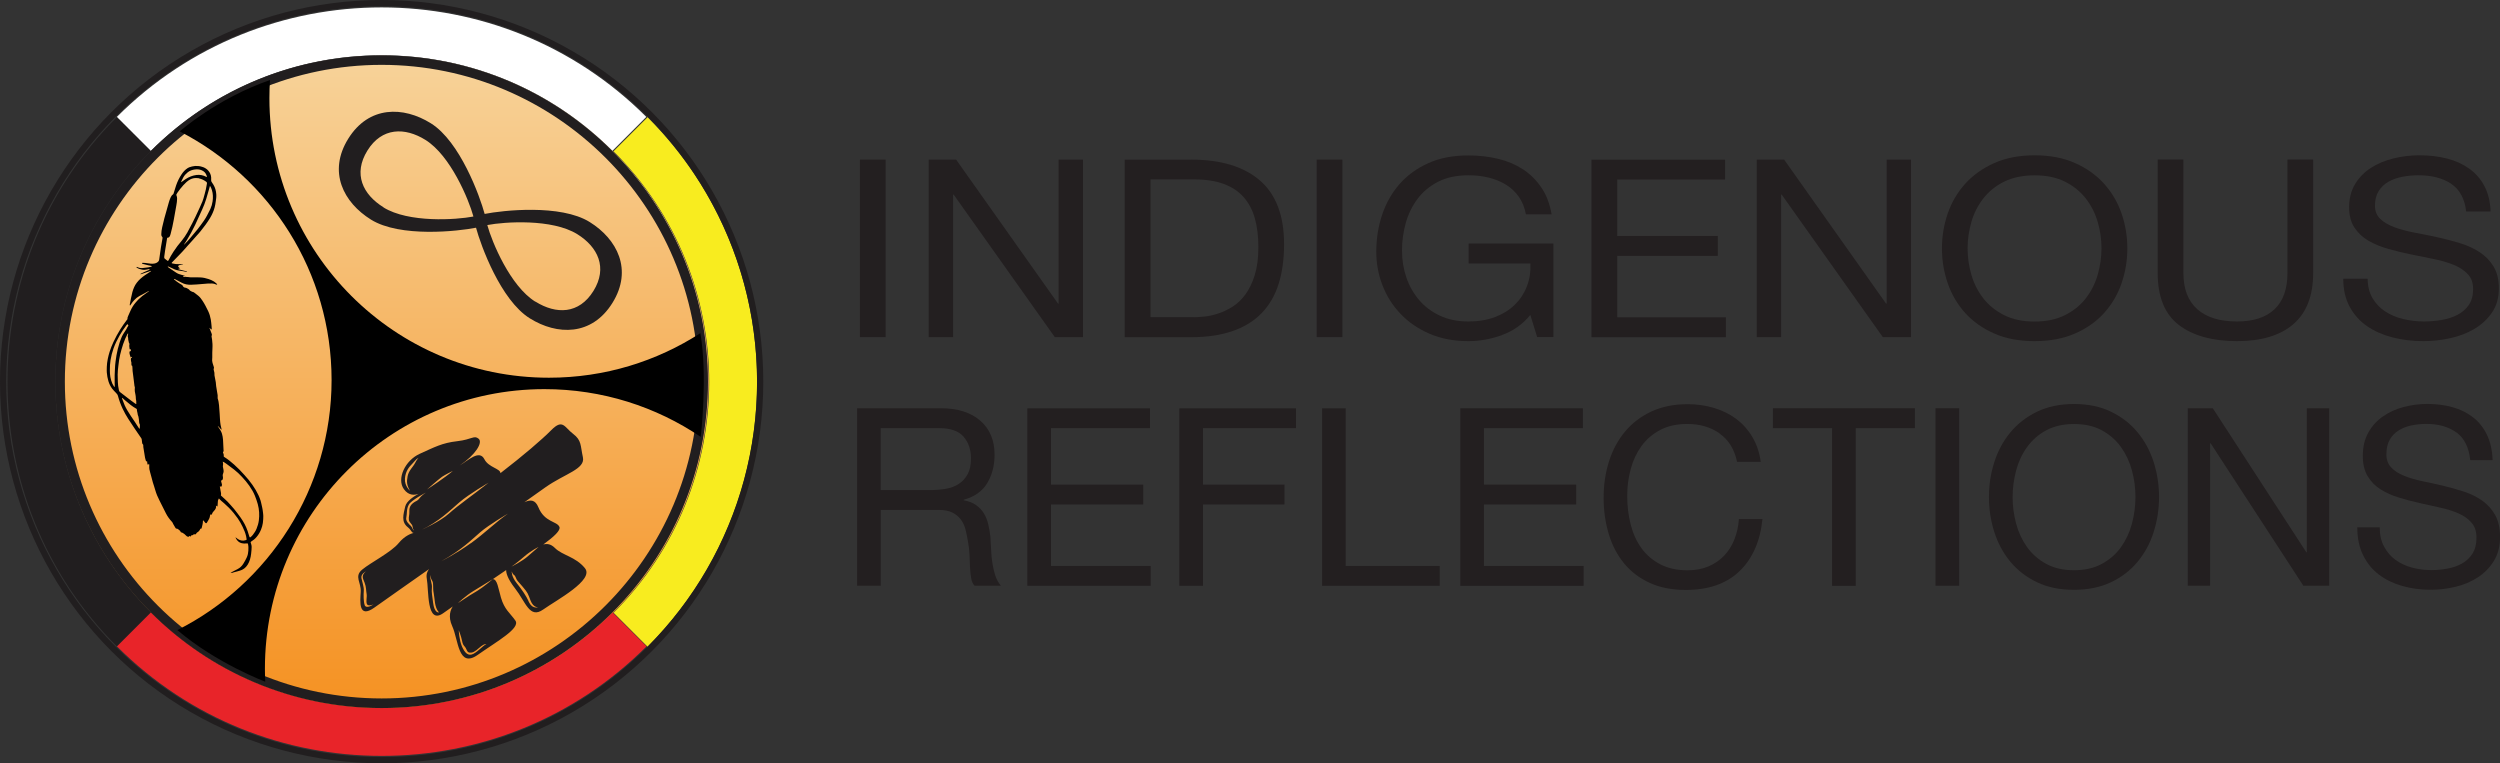<svg viewBox="0 0 400.5 122.28" xmlns:xlink="http://www.w3.org/1999/xlink" xmlns="http://www.w3.org/2000/svg" id="Layer_2"><rect x="0" y="0" width="400.5" height="122.28" fill="#333333" stroke="none"/><defs><style>.cls-1{fill:#231f20;}.cls-2{fill:none;stroke:#211e1f;stroke-miterlimit:10;}.cls-3{fill:url(#linear-gradient);}.cls-4{fill:#e82429;}.cls-5{fill:#f8ec1f;}.cls-6{fill:#211e1f;}.cls-7{fill:#fff;}</style><linearGradient gradientUnits="userSpaceOnUse" gradientTransform="translate(0 961.94) scale(1 -1)" y2="846.44" x2="61.25" y1="955.29" x1="61.25" id="linear-gradient"><stop stop-color="#f7d49c" offset="0"></stop><stop stop-color="#f59121" offset=".99"></stop></linearGradient></defs><g id="Layer_1-2"><path d="M141.88,25.57v28.44h-4.12v-28.44h4.12Z" class="cls-1"></path><path d="M153.17,25.57l16.33,23.07h.09v-23.07h3.91v28.44h-4.52l-16.2-22.83h-.09v22.83h-3.91v-28.44h4.39Z" class="cls-1"></path><path d="M190.82,25.57c4.78,0,8.45,1.12,11.03,3.35,2.57,2.23,3.86,5.63,3.86,10.2,0,2.39-.29,4.51-.87,6.35s-1.48,3.4-2.69,4.66c-1.21,1.26-2.76,2.23-4.64,2.89-1.88.66-4.11,1-6.69,1h-10.64v-28.44h10.64ZM191.16,50.82c.46,0,1.04-.03,1.74-.1.69-.07,1.43-.22,2.21-.48.78-.25,1.56-.62,2.33-1.1.77-.48,1.45-1.13,2.06-1.95.61-.82,1.11-1.86,1.5-3.09.39-1.24.59-2.73.59-4.48s-.18-3.22-.54-4.56c-.36-1.34-.96-2.48-1.78-3.43s-1.89-1.66-3.19-2.15c-1.3-.49-2.91-.74-4.82-.74h-6.95v22.07h6.86Z" class="cls-1"></path><path d="M215.05,25.57v28.44h-4.12v-28.44h4.12Z" class="cls-1"></path><path d="M240.67,53.67c-1.8.65-3.6.98-5.43.98-2.32,0-4.39-.39-6.21-1.18-1.82-.78-3.37-1.84-4.64-3.17-1.28-1.33-2.24-2.85-2.91-4.58-.67-1.72-1-3.52-1-5.38,0-2.07.31-4.04.93-5.91.62-1.87,1.55-3.51,2.78-4.92,1.23-1.41,2.76-2.53,4.6-3.36,1.84-.84,3.99-1.25,6.45-1.25,1.68,0,3.26.18,4.75.54,1.49.36,2.82.92,4,1.69,1.17.77,2.15,1.75,2.95,2.93.8,1.18,1.34,2.61,1.63,4.28h-4.12c-.2-1.09-.58-2.03-1.13-2.81-.55-.78-1.23-1.43-2.04-1.93-.81-.5-1.73-.88-2.76-1.14s-2.12-.38-3.28-.38c-1.88,0-3.5.35-4.84,1.03-1.35.69-2.45,1.6-3.3,2.73-.85,1.13-1.48,2.42-1.89,3.86-.41,1.45-.61,2.93-.61,4.44s.23,2.92.69,4.28c.46,1.37,1.15,2.58,2.04,3.63s2,1.89,3.32,2.51c1.32.63,2.85.94,4.58.94,1.62,0,3.05-.24,4.3-.72,1.25-.48,2.29-1.13,3.15-1.97s1.5-1.82,1.93-2.95c.44-1.13.62-2.34.56-3.65h-9.9v-3.19h13.59v14.98h-2.61l-1.09-3.55c-1.21,1.49-2.72,2.56-4.51,3.21Z" class="cls-1"></path><path d="M276.36,25.57v3.19h-17.28v9.04h16.11v3.19h-16.11v9.84h17.41v3.19h-21.54v-28.44h21.41Z" class="cls-1"></path><path d="M285.82,25.57l16.33,23.07h.09v-23.07h3.91v28.44h-4.52l-16.2-22.83h-.09v22.83h-3.91v-28.44h4.39Z" class="cls-1"></path><path d="M312.03,34.19c.62-1.79,1.56-3.38,2.8-4.76,1.25-1.38,2.8-2.48,4.65-3.31,1.85-.82,4.01-1.24,6.47-1.24s4.62.41,6.47,1.24c1.85.82,3.4,1.92,4.65,3.31,1.24,1.38,2.18,2.97,2.8,4.76s.93,3.66.93,5.6-.31,3.8-.93,5.6-1.56,3.38-2.8,4.76c-1.25,1.38-2.8,2.47-4.65,3.28-1.85.81-4.01,1.22-6.47,1.22s-4.62-.4-6.47-1.22c-1.85-.81-3.4-1.91-4.65-3.28-1.24-1.38-2.18-2.97-2.8-4.76s-.93-3.66-.93-5.6.31-3.8.93-5.6ZM315.82,44.03c.4,1.39,1.04,2.65,1.91,3.77.87,1.11,1.98,2.01,3.34,2.69,1.36.68,2.98,1.02,4.87,1.02s3.5-.34,4.86-1.02c1.36-.68,2.47-1.57,3.34-2.69.87-1.12,1.5-2.37,1.91-3.77.4-1.39.61-2.81.61-4.24s-.2-2.85-.61-4.24c-.41-1.39-1.04-2.65-1.91-3.76s-1.98-2.01-3.34-2.69-2.98-1.01-4.86-1.01-3.5.34-4.87,1.01-2.47,1.58-3.34,2.69-1.51,2.37-1.91,3.76-.61,2.81-.61,4.24.2,2.85.61,4.24Z" class="cls-1"></path><path d="M367.41,51.92c-2.11,1.82-5.12,2.73-9.03,2.73s-7.11-.87-9.36-2.61c-2.24-1.74-3.36-4.51-3.36-8.31v-18.17h4.12v18.17c0,2.55.74,4.48,2.22,5.8,1.48,1.32,3.6,1.97,6.38,1.97,2.63,0,4.64-.66,6.01-1.97,1.38-1.31,2.06-3.25,2.06-5.8v-18.17h4.12v18.17c0,3.64-1.06,6.37-3.17,8.19Z" class="cls-1"></path><path d="M392.7,29.45c-1.38-.92-3.13-1.37-5.28-1.37-.87,0-1.72.08-2.56.24-.84.16-1.58.43-2.24.8-.65.37-1.17.87-1.56,1.49-.39.63-.59,1.4-.59,2.33,0,.88.28,1.59.85,2.13s1.32.99,2.26,1.33c.94.35,2,.63,3.19.86,1.19.22,2.39.47,3.62.73,1.23.27,2.44.58,3.63.94s2.25.84,3.19,1.45c.94.61,1.69,1.38,2.26,2.31.56.93.85,2.1.85,3.51,0,1.51-.37,2.81-1.11,3.88-.74,1.08-1.69,1.95-2.84,2.63-1.16.68-2.46,1.17-3.89,1.48s-2.86.46-4.28.46c-1.74,0-3.38-.2-4.93-.6-1.55-.4-2.91-1-4.08-1.81-1.17-.81-2.1-1.85-2.78-3.11-.68-1.26-1.02-2.75-1.02-4.48h3.91c0,1.19.26,2.22.76,3.08.51.87,1.17,1.58,2,2.13s1.79.97,2.89,1.24c1.1.26,2.23.4,3.39.4.92,0,1.86-.08,2.8-.24.94-.16,1.79-.43,2.54-.82.75-.39,1.36-.91,1.82-1.58.46-.66.69-1.51.69-2.55s-.28-1.78-.85-2.39c-.57-.61-1.32-1.11-2.26-1.49-.94-.38-2-.7-3.19-.93-1.19-.24-2.4-.49-3.63-.74s-2.44-.54-3.63-.88c-1.19-.33-2.25-.77-3.19-1.31s-1.69-1.25-2.26-2.11c-.57-.87-.85-1.95-.85-3.25,0-1.43.32-2.68.96-3.73.64-1.05,1.48-1.91,2.54-2.59,1.06-.68,2.26-1.18,3.6-1.51,1.34-.33,2.73-.5,4.15-.5,1.59,0,3.07.17,4.43.52,1.36.35,2.55.89,3.58,1.63s1.84,1.68,2.43,2.81c.59,1.13.92,2.48.97,4.04h-3.91c-.23-2.05-1.04-3.52-2.41-4.44Z" class="cls-1"></path><path d="M150.69,65.4c2.71,0,4.83.67,6.35,1.99,1.53,1.33,2.29,3.15,2.29,5.46,0,1.72-.39,3.24-1.17,4.54-.78,1.3-2.04,2.19-3.77,2.67v.08c.82.16,1.49.42,2.01.8.52.37.93.82,1.24,1.33.31.52.53,1.1.68,1.73s.26,1.3.34,1.99c.05.69.09,1.39.12,2.11.02.72.09,1.42.2,2.11.11.69.26,1.35.46,1.97s.5,1.17.9,1.65h-4.22c-.27-.29-.45-.69-.54-1.2s-.15-1.07-.18-1.69c-.02-.62-.05-1.29-.08-2.01-.03-.72-.11-1.42-.24-2.11-.11-.69-.24-1.35-.4-1.97-.16-.62-.41-1.17-.76-1.63-.35-.46-.8-.83-1.35-1.11-.56-.28-1.3-.42-2.23-.42h-9.24v12.15h-3.79v-28.44h13.38ZM151.49,78.31c.8-.13,1.49-.39,2.09-.78.6-.38,1.07-.9,1.43-1.55.36-.65.54-1.49.54-2.53,0-1.43-.4-2.6-1.2-3.51-.8-.9-2.08-1.35-3.86-1.35h-9.4v9.92h7.89c.87,0,1.71-.07,2.51-.2Z" class="cls-1"></path><path d="M184.23,65.4v3.19h-15.86v9.04h14.78v3.19h-14.78v9.84h15.97v3.19h-19.76v-28.44h19.64Z" class="cls-1"></path><path d="M207.62,65.4v3.19h-14.9v9.04h13.06v3.19h-13.06v13.03h-3.79v-28.44h18.68Z" class="cls-1"></path><path d="M215.58,65.4v25.26h15.06v3.19h-18.84v-28.44h3.79Z" class="cls-1"></path><path d="M253.58,65.4v3.19h-15.85v9.04h14.78v3.19h-14.78v9.84h15.97v3.19h-19.76v-28.44h19.64Z" class="cls-1"></path><path d="M275.48,69.43c-1.45-1.01-3.17-1.51-5.16-1.51-1.7,0-3.15.32-4.36.96s-2.2,1.49-2.99,2.57c-.78,1.08-1.36,2.31-1.73,3.69-.37,1.38-.56,2.82-.56,4.3,0,1.62.19,3.15.56,4.6.37,1.45.95,2.71,1.73,3.79.78,1.08,1.79,1.93,3.01,2.57,1.22.64,2.68.96,4.38.96,1.25,0,2.36-.21,3.33-.62.97-.41,1.81-.98,2.51-1.71.7-.73,1.25-1.6,1.65-2.61s.64-2.1.72-3.27h3.78c-.37,3.59-1.61,6.37-3.7,8.37s-4.96,2.99-8.6,2.99c-2.2,0-4.13-.38-5.78-1.14s-3.01-1.8-4.1-3.13c-1.09-1.33-1.91-2.89-2.45-4.7-.54-1.81-.82-3.74-.82-5.81s.29-4.02.87-5.84,1.44-3.41,2.57-4.76c1.13-1.36,2.53-2.42,4.22-3.21,1.69-.78,3.62-1.17,5.8-1.17,1.49,0,2.89.2,4.22.6,1.33.4,2.51.98,3.55,1.75,1.03.77,1.9,1.73,2.59,2.89.69,1.15,1.14,2.49,1.35,4h-3.79c-.43-2.02-1.36-3.53-2.81-4.54Z" class="cls-1"></path><path d="M284.02,68.59v-3.19h22.75v3.19h-9.48v25.26h-3.79v-25.26h-9.48Z" class="cls-1"></path><path d="M313.86,65.4v28.44h-3.79v-28.44h3.79Z" class="cls-1"></path><path d="M319.49,74.03c.57-1.79,1.43-3.38,2.57-4.76s2.56-2.48,4.26-3.31c1.7-.82,3.68-1.24,5.93-1.24s4.24.41,5.94,1.24c1.7.82,3.12,1.92,4.26,3.31,1.14,1.38,2,2.97,2.57,4.76s.86,3.66.86,5.6-.29,3.8-.86,5.6-1.43,3.38-2.57,4.76c-1.14,1.38-2.56,2.47-4.26,3.28-1.7.81-3.68,1.22-5.94,1.22s-4.24-.4-5.93-1.22c-1.7-.81-3.12-1.91-4.26-3.28-1.14-1.38-2-2.97-2.57-4.76-.57-1.79-.86-3.66-.86-5.6s.28-3.8.86-5.6ZM322.98,83.87c.37,1.39.96,2.65,1.75,3.77.8,1.11,1.82,2.01,3.07,2.69,1.25.68,2.74,1.02,4.46,1.02s3.22-.34,4.46-1.02c1.25-.68,2.27-1.57,3.07-2.69.8-1.12,1.38-2.37,1.75-3.77.37-1.39.56-2.81.56-4.24s-.18-2.85-.56-4.24c-.37-1.39-.96-2.65-1.75-3.76s-1.82-2.01-3.07-2.69-2.74-1.01-4.46-1.01-3.21.34-4.46,1.01-2.27,1.58-3.07,2.69-1.38,2.37-1.75,3.76c-.37,1.39-.56,2.81-.56,4.24s.19,2.85.56,4.24Z" class="cls-1"></path><path d="M354.49,65.4l14.98,23.07h.08v-23.07h3.59v28.44h-4.14l-14.86-22.83h-.08v22.83h-3.58v-28.44h4.02Z" class="cls-1"></path><path d="M393.51,69.28c-1.26-.92-2.88-1.37-4.84-1.37-.8,0-1.58.08-2.35.24-.77.16-1.45.43-2.05.8-.6.37-1.08.87-1.43,1.49-.36.63-.54,1.4-.54,2.33,0,.88.26,1.59.78,2.13.52.54,1.21.99,2.07,1.33.86.35,1.84.63,2.93.86,1.09.22,2.2.47,3.32.73,1.13.27,2.24.58,3.33.94s2.06.84,2.93,1.45c.86.61,1.55,1.38,2.07,2.31.52.93.78,2.1.78,3.51,0,1.51-.34,2.81-1.02,3.88-.68,1.08-1.55,1.95-2.61,2.63-1.06.68-2.25,1.17-3.56,1.48-1.32.31-2.62.46-3.93.46-1.59,0-3.1-.2-4.52-.6-1.42-.4-2.67-1-3.74-1.81-1.08-.81-1.93-1.85-2.55-3.11-.63-1.26-.94-2.75-.94-4.48h3.59c0,1.19.23,2.22.7,3.08.46.87,1.07,1.58,1.83,2.13s1.64.97,2.65,1.24,2.05.4,3.11.4c.85,0,1.71-.08,2.57-.24s1.64-.43,2.33-.82c.69-.39,1.25-.91,1.67-1.58s.64-1.51.64-2.55-.26-1.78-.78-2.39c-.52-.61-1.21-1.11-2.07-1.49-.87-.38-1.84-.7-2.93-.93-1.09-.24-2.2-.49-3.32-.74-1.13-.25-2.24-.54-3.33-.88-1.09-.33-2.06-.77-2.93-1.31-.86-.54-1.55-1.25-2.07-2.11-.52-.87-.78-1.95-.78-3.25,0-1.43.29-2.68.88-3.73.58-1.05,1.36-1.91,2.33-2.59.97-.68,2.07-1.18,3.31-1.51,1.23-.33,2.5-.5,3.8-.5,1.46,0,2.81.17,4.06.52s2.34.89,3.29,1.63,1.69,1.68,2.23,2.81c.54,1.13.84,2.48.9,4.04h-3.59c-.21-2.05-.95-3.52-2.21-4.44Z" class="cls-1"></path><circle r="52.28" cy="61.21" cx="61.25" class="cls-3"></circle><path d="M24.18,24.18l-5.44-5.44c-23.39,23.39-23.39,61.44,0,84.83l5.44-5.44C3.76,77.7,3.76,44.6,24.18,24.18h0Z" class="cls-6"></path><path d="M18.73,18.73l5.44,5.44c20.42-20.42,53.52-20.42,73.93,0l5.44-5.44c-23.39-23.39-61.43-23.39-84.82,0Z" class="cls-7"></path><path d="M24.18,98.11l-5.44,5.44c23.39,23.39,61.44,23.39,84.83,0l-5.44-5.44c-20.42,20.42-53.52,20.42-73.93,0h0Z" class="cls-4"></path><path d="M98.3,24.24c20.42,20.42,20.42,53.52,0,73.93l5.44,5.44c23.39-23.39,23.39-61.44,0-84.83l-5.44,5.44h0Z" class="cls-5"></path><circle r="60.64" cy="61.14" cx="61.14" class="cls-2"></circle><path d="M61.14,10.39c27.98,0,50.75,22.77,50.75,50.75s-22.77,50.75-50.75,50.75S10.39,89.13,10.39,61.14,33.16,10.39,61.14,10.39M61.14,8.87c-28.87,0-52.28,23.4-52.28,52.28s23.41,52.28,52.28,52.28,52.28-23.41,52.28-52.28S90.02,8.87,61.14,8.87h0Z" class="cls-6"></path><path d="M94.47,35.57c-4.67-2.91-13.97-1.87-16.83-1.3-.76-2.82-3.94-11.61-8.62-14.52-4.38-2.73-9.92-2.85-13.23,2.47-3.31,5.33-.75,10.23,3.64,12.96,4.67,2.91,13.97,1.87,16.83,1.3.76,2.82,3.94,11.61,8.62,14.52,4.38,2.73,9.92,2.85,13.23-2.47,3.31-5.32.75-10.23-3.64-12.96ZM61.44,33.21c-3.33-2.06-4.9-5.35-2.58-9.09,2.32-3.74,6.01-3.75,9.29-1.71,4.03,2.5,6.95,9.56,7.69,12.26h-.02v.02c-2.75.53-10.36,1.04-14.4-1.47h.02ZM85.76,48.33c-4.03-2.5-6.95-9.56-7.69-12.26h.02v-.02c2.75-.53,10.36-1.04,14.4,1.47,3.28,2.04,4.9,5.35,2.58,9.09-2.32,3.74-5.97,3.78-9.29,1.71h-.02Z" class="cls-6"></path><path d="M93.72,91.04c-1.53-1.89-3.62-2.04-4.84-3.27-.63-.63-1.26-.71-1.85-.54,1.72-1.26,2.82-2.27,2.59-2.82-.4-.94-2.38-.72-3.37-3.14-.49-1.19-1.21-1.29-2.25-.81,1.45-1.02,2.66-1.88,3.4-2.41,3.1-2.18,6.4-2.9,5.98-4.8-.42-1.91-.18-2.69-1.57-3.75-1.39-1.05-1.64-2.47-3.49-.6-1.55,1.56-4.37,3.98-8.15,6.9,0-.74-1.9-.91-2.57-2.23-.81-1.6-2.6.2-3.94.99,2.54-1.72,3.74-3.68,3.01-4.28s-1.03.12-3.43.4c-2.4.27-3.65.96-6,2.02s-3.72,4.01-2.54,5.66c.78,1.1,1.78.96,2.36.75-.69.37-1.93,1.13-2.14,2.02-.29,1.26-.69,2.46.41,3.33.58.46.58.9.94.91-.38.09-1.43.45-2.4,1.63-1.2,1.47-4.52,3.14-5.85,4.25s-.13,2.04-.23,3.59c-.1,1.55-.39,4.32,2.18,2.5,2.2-1.55,5.82-4.12,8.76-6.17-.3.39-.48.88-.36,1.53.35,1.84-.09,7.51,2.68,5.5.44-.32.94-.67,1.49-1.05-.32.46-.83,1.57-.09,3.17,1,2.16.92,6.81,4.08,4.59,3.16-2.22,6.89-4.28,6.03-5.5-.86-1.23-1.74-1.73-2.31-3.68-.44-1.51-.57-2.91-1.29-2.96,0,0-1.61,1.35-2.46,1.86-.85.51-1.48.87-3.14,1.99,0,0,1.21-1.17,2.51-1.96s3.09-1.89,3.09-1.89c.72-.49,1.44-.97,2.13-1.45-.02.34.11,1.26,1.42,2.94,1.71,2.18,2.32,4.93,4.5,3.39,2.18-1.54,8.22-4.74,6.7-6.62h0ZM66.47,74.22c-.3.59-1,1.16-1.17,2.07-.18.92-.13,1.45.38,2.33,0,0-.88-.75-.81-1.93.08-1.19.66-1.88,1.14-2.36s.63-.78,1.03-.98c0,0-.27.28-.57.87h0ZM58.42,96.92c-.19-.53-.19-1.66-.14-2.26s-.25-1.39-.38-2.04.69-1.07.69-1.07c-.75.69-.46,1.09-.18,1.8.28.72.22,1.29.32,1.79.09.49-.14,1.19.05,1.63.19.44,1.07.05,1.07.05-.54.35-1.25.63-1.44.11h0ZM74.03,102.7c.16.82.43.75.65,1.25.22.51.35.66.87.59.53-.08,1.03-.62,1.55-1.03.53-.41.82-.32.82-.32-.57.25-1.14,1.01-2.02,1.52s-1.45-.13-1.9-1.16c-.44-1.03-.51-2.58-.51-2.58,0,0,.38.9.54,1.73ZM70.8,76.39c.51-.35,1.75-.95,1.75-.95-1.2,1.04-4.15,2.98-4.15,2.98,0,0,1.89-1.67,2.39-2.02h0ZM66.66,80.28c-.71.37-1.11.84-1.08,1.57s-.14.9-.08,1.41c.06.51.54.63.6,1.13.06.49.25.59.25.59-.3-.09-.21-.4-.53-.72s-.87-.78-.73-1.36c.14-.59,0-1.36.41-2.07.41-.72,2.72-1.91,2.72-1.91-1.22.82-.87,1.01-1.58,1.38h0ZM67.45,84.93c2.89-1.39,4.57-3.1,6.15-4.46,1.58-1.36,4.67-3.14,4.67-3.14-2.43,1.93-4.87,3.61-6.33,4.93-1.45,1.32-4.49,2.66-4.49,2.66h0ZM69.38,96.53c-.13-1.13-.27-1.61-.19-2.33.08-.72-.33-1.36-.27-2.09,0,0,.05.51.32.94.27.43.05,1.07.24,1.98s.09,2.24.84,3.08c0,0-.73.19-.94-1.58h0ZM75.42,87.02c-2.31,1.67-4.71,2.88-4.71,2.88,3.29-1.83,4.9-3.5,6.27-4.67,1.36-1.17,4.4-2.95,4.4-2.95-2.18,1.55-3.64,3.07-5.95,4.75h0ZM83.95,89.18c1.17-1.01,2.33-1.56,2.33-1.56,0,0-.94.8-1.76,1.53-.82.73-2.6,1.64-2.6,1.64,0,0,.87-.59,2.03-1.61ZM84.67,96.29c-.38-.82-1.01-1.77-1.9-2.88-.88-1.1-.79-1.87-.79-1.87.28.76.38.35.63.95s.22.44,1.1,1.48c.88,1.04.82,1.04,1.29,2.25.47,1.2,1.29,1.07,1.29,1.07-.82.16-1.26-.19-1.64-1.01h0Z" class="cls-6"></path><path d="M62.63,61.03c-.97.21-.86,1.12-.86,1.12,0,0-.76-.5-1.38.27-.68.85.43,2.63,3.05,2.41,1.35-2.25.25-4.03-.81-3.81h0Z"></path><path d="M112.22,53.36c-7,4.52-15.33,7.15-24.28,7.15-24.73,0-44.78-20.05-44.78-44.78,0-.98.03-1.95.09-2.91-8.53,2.96-14.46,8.23-14.46,8.23,14.45,7.43,24.33,22.49,24.33,39.85s-10.06,32.68-24.71,40.04c6.27,5.34,14.08,8.27,14.08,8.27-.03-.69-.05-1.39-.05-2.09,0-24.73,20.05-44.78,44.78-44.78,9.27,0,17.89,2.82,25.04,7.65,0,0,1.14-9.65-.06-16.62v-.02Z"></path><path d="M37.36,91.71c.34-.1.69-.18,1.03-.28.54-.15.97-.46,1.28-.96.33-.53.49-1.13.56-1.75.02-.2.04-.4.06-.6.04-.35.05-.69-.07-1.02-.02-.06-.04-.11-.06-.17-.02-.07,0-.12.06-.16.33-.2.63-.44.88-.74.3-.35.53-.74.71-1.17.15-.35.24-.71.3-1.08s.07-.91.07-1.11-.03-.38-.05-.57c-.05-.55-.19-1.09-.31-1.62-.02-.1-.05-.2-.08-.3-.19-.58-.45-1.13-.76-1.66-.35-.58-.73-1.14-1.16-1.66-.21-.26-.43-.51-.66-.76-.26-.29-.52-.57-.79-.85-.28-.28-.57-.56-.87-.83-.5-.44-1.02-.87-1.59-1.22-.06-.04-.09-.08-.07-.15.03-.12,0-.23-.04-.35-.02-.06-.04-.13-.07-.19-.02-.05-.02-.1.03-.13.06-.05.07-.12.06-.2,0-.03,0-.07-.01-.1-.03-.54-.05-1.08-.08-1.62-.02-.33-.08-.66-.17-.97-.1-.34-.29-.64-.48-.93-.06-.09-.12-.18-.2-.28.09,0,.12.05.16.09.11.12.21.24.31.35.04.04.07.11.16.09-.02-.07-.03-.14-.05-.21-.04-.17-.09-.34-.12-.52-.1-.59-.11-1.2-.15-1.8-.03-.45-.06-.91-.1-1.36-.04-.37-.09-.74-.22-1.1-.01-.03,0-.07,0-.1,0-.13,0-.27,0-.4-.02-.2-.07-.4-.1-.6-.05-.29-.1-.57-.14-.86-.03-.21-.03-.42-.06-.63-.06-.34-.13-.67-.19-1-.01-.06-.03-.13-.02-.19.02-.22-.02-.42-.08-.63-.02-.07-.04-.13-.05-.2,0-.04,0-.1.01-.13.06-.09.05-.19.02-.28-.07-.22-.14-.44-.21-.66-.07-.23-.08-.47-.05-.72,0-.05.01-.11.01-.16,0-.26,0-.51,0-.77,0-.46.06-.93.03-1.39-.02-.23-.03-.45-.06-.68-.02-.16-.06-.32-.08-.48,0-.05-.02-.11,0-.14.08-.1.05-.21.02-.31-.02-.07-.05-.15-.08-.22-.08-.2-.16-.41-.24-.61-.02-.04-.04-.08,0-.15.06.08.1.16.16.22.02.03.07.07.09.06.03-.01.06-.06.07-.1.01-.03,0-.07,0-.1,0-.13-.01-.27-.03-.4-.04-.34-.06-.68-.12-1.01-.08-.47-.22-.92-.42-1.34-.28-.57-.56-1.14-.91-1.66-.19-.29-.39-.56-.65-.78-.2-.17-.42-.33-.63-.49-.05-.04-.1-.09-.15-.1-.17-.02-.31-.11-.46-.19-.08-.04-.16-.08-.2-.17-.01-.03-.05-.06-.08-.08-.05-.04-.1-.08-.15-.1-.14-.07-.26-.16-.43-.18-.19-.01-.35-.13-.43-.34-.02-.04-.06-.07-.1-.1-.12-.07-.25-.14-.37-.22-.29-.18-.58-.38-.84-.61-.04-.03-.09-.06-.08-.13.09-.02.16.04.23.07.33.17.66.34.98.52.49.27,1.02.36,1.57.34.31-.01.61-.03.92-.05.37-.03.73-.06,1.1-.09.44-.04.87-.08,1.31-.06.22.01.42.06.62.15.03.02.07.03.1.04.03,0,.06,0,.11-.01-.04-.06-.07-.11-.1-.15-.14-.12-.28-.25-.43-.35-.27-.17-.56-.29-.86-.39-.41-.13-.83-.24-1.26-.26-.21,0-.42-.02-.63-.02-.31,0-.61,0-.92,0-.04,0-.07,0-.11,0-.12-.01-.23-.03-.35-.04-.09,0-.19,0-.28-.02-.14-.03-.28-.05-.43,0-.04-.05-.08-.1-.11-.14,0-.01.01-.02.02-.03h.27s-.04-.05-.07-.05c-.15-.04-.3-.08-.45-.11-.31-.08-.62-.18-.89-.37-.41-.27-.81-.54-1.21-.81-.05-.04-.1-.08-.14-.13.06-.06.1-.03.14-.02.16.07.33.14.49.22.34.19.7.33,1.07.4.26.05.52.08.79.12.17.03.34.07.5.11.04,0,.08.04.13-.03-.06-.03-.11-.05-.16-.07-.38-.1-.76-.2-1.14-.3-.05-.01-.11-.01-.15-.09.07,0,.13,0,.19-.01.03,0,.06-.03.07-.06,0-.02-.01-.06-.03-.07-.04-.04-.09-.07-.13-.11-.13-.12-.1-.25.06-.32.03-.01.06-.02.09-.03.14-.03.27-.06.41-.1.05-.01.09-.03.14-.04,0,0,0-.02,0-.03-.02,0-.04,0-.06,0-.19,0-.39.02-.58.02-.19,0-.37,0-.56-.02-.17-.02-.34-.06-.51-.09-.04,0-.08-.04-.13-.07.03-.04.04-.07.07-.1.41-.42.82-.84,1.22-1.26.15-.15.29-.31.44-.46.1-.1.19-.21.28-.31.18-.2.36-.4.54-.61.25-.28.5-.55.74-.82.24-.27.47-.53.71-.8.21-.24.44-.47.64-.73.54-.67,1.06-1.36,1.51-2.1.32-.54.59-1.11.75-1.73.08-.3.13-.61.17-.91.06-.39.12-.78.09-1.18-.04-.55-.17-1.06-.45-1.52-.09-.15-.19-.3-.29-.45-.05-.08-.09-.16-.08-.27.01-.16,0-.32,0-.47-.03-.43-.21-.8-.48-1.1-.21-.24-.49-.41-.78-.53-.23-.1-.61-.17-.72-.18-.14-.01-.43-.03-.57-.02s-.33.05-.5.08c-.27.06-.53.14-.77.3-.37.25-.67.58-.92.96-.36.54-.65,1.13-.87,1.76-.14.42-.27.84-.4,1.27-.02.08-.04.15-.12.2-.17.12-.29.3-.37.49-.11.25-.21.51-.28.77-.25.85-.49,1.7-.72,2.56-.13.47-.24.96-.35,1.44-.08.37-.14.75-.14,1.13,0,.14.02.27.12.37.09.08.09.17.07.28-.08.46-.17.92-.24,1.38-.1.67-.2,1.35-.29,2.02-.02.12-.06.21-.14.3-.19.2-.42.29-.67.33-.35.06-.71,0-1.05-.05-.25-.04-.51-.07-.76-.07-.05,0-.11,0-.14.07.03.08.1.1.17.11.26.07.52.14.79.2.18.04.36.07.53.11.03,0,.06.03.09.05,0,.01,0,.02,0,.04-.05.02-.11.05-.16.06-.13.03-.25.06-.38.08-.32.05-.65.09-.97.12-.27.02-.53-.03-.78-.15-.05-.02-.1-.07-.19,0,.04.04.07.07.1.1.26.17.55.25.85.31.19.04.38.03.57,0,.16-.03.32-.06.48-.09.05,0,.1-.03.15.04-.05.04-.09.08-.13.1-.25.11-.51.22-.76.33-.18.08-.35.16-.52.25-.04.02-.09.04-.08.1.02,0,.03.01.04,0,.04,0,.08-.01.12-.03.47-.16.94-.32,1.41-.48.04-.01.08-.02.12-.04,0,.01.01.03.02.04-.04.03-.08.07-.13.1-.27.18-.54.35-.81.53-.51.35-.98.74-1.36,1.24-.34.44-.55.96-.7,1.49-.09.33-.16.67-.23,1.01-.07.33-.13.66-.19.99-.01.06-.02.12.06.16.05-.06.1-.13.14-.2.15-.27.36-.49.56-.71.22-.24.47-.44.75-.59.48-.27.96-.52,1.44-.78.03-.02.06-.02.1-.03,0,.01.02.03.02.04-.02,0-.04.02-.06.03-.11.08-.23.16-.34.23-.48.32-.92.67-1.33,1.08-.14.14-.27.3-.4.45-.34.39-.61.83-.82,1.3-.12.28-.25.55-.37.83-.04.09-.08.19-.11.29-.01.04-.02.1-.01.14.02.07,0,.12-.05.17-.03.03-.06.07-.08.1-.36.47-.7.96-1.02,1.47-.41.65-.77,1.33-1.1,2.03-.24.51-.44,1.03-.61,1.56-.22.7-.42,1.58-.45,2.4-.02.55-.01.71,0,.91.04.48.12.95.26,1.41.13.43.33.83.59,1.18.19.24.4.46.62.68.15.14.26.29.32.5.19.71.44,1.39.75,2.05.27.56.56,1.1.9,1.62.36.54.71,1.09,1.07,1.62.34.5.69.99,1.02,1.49.04.06.06.14.07.22.03.17.04.34.06.51.01.09.04.18.12.24.06.04.06.11.06.17,0,.09,0,.18.01.27.09.57.18,1.15.28,1.72.03.15.08.29.12.44.01.04.04.09.08.12.03.02.08,0,.13,0,0,.2.02.4.13.58.06-.07.1-.12.17-.2.02.08.04.13.04.18,0,.07,0,.14,0,.21-.02.34.03.67.14.99.08.25.14.51.21.77.07.28.14.55.22.83.12.4.27.8.38,1.21.17.61.42,1.19.71,1.75.34.67.68,1.34,1.01,2.01.25.5.57.93.94,1.33.05.06.11.12.14.2.1.27.29.48.41.74.04.09.11.18.22.18.13,0,.23.06.32.15.04.04.09.08.13.11.09.06.16.13.19.24.01.04.07.11.1.1.11,0,.2.06.28.11.16.1.32.21.44.35.1.12.21.2.35.24.07.02.12.03.16-.06.03-.08.08-.07.14-.03.01,0,.02.02.03.02.08.05.12.05.15-.05.03-.09.08-.13.17-.12.11,0,.19-.03.25-.12.03-.05.08-.06.13-.04.18.05.23.02.33-.15.03-.04.06-.1.1-.12.25-.14.44-.34.54-.63.13.04.15.03.2-.11,0-.02.01-.04.02-.06.08-.34.19-.67.18-1.03,0-.05,0-.1.06-.13.03.03.06.06.09.1.08.1.15.2.23.29.1.11.2.1.27-.03.09-.15.17-.3.26-.44.12-.19.2-.4.23-.63.01-.08.01-.17.07-.23.02,0,.03,0,.04,0,.18.05.18.05.23-.13.04-.13.11-.24.2-.33.09-.09.18-.19.25-.29.12-.19.24-.39.15-.63,0,0,0-.02.02-.04.07.05.13.09.21.15.02-.06.04-.1.04-.14.02-.24.04-.47.05-.71,0-.17.1-.29.16-.45.05.05.09.09.12.13.08.08.17.17.25.25.16.14.32.27.48.41.25.23.51.46.75.7.27.27.53.56.77.85.22.27.43.55.64.84.3.43.56.89.79,1.37.23.48.44.97.56,1.5.04.16.05.32.08.48.01.08-.01.13-.09.14-.14.03-.27.08-.41.09-.44.02-.83-.15-1.16-.45-.02-.02-.06-.04-.08-.06,0,0-.02.02-.03.03.04.07.07.14.11.21.2.34.48.59.86.68.26.07.53.07.8.04.2-.02.19-.02.24.18.07.32.05.65.04.97-.02.37-.09.72-.24,1.06-.16.37-.36.71-.57,1.05-.23.38-.54.65-.91.85-.31.17-.64.33-.95.49-.06.03-.12.09-.18.14.17-.01.43-.07.43-.07ZM31.89,28.58c.42.09.8.28,1.15.54.1.08.14.16.11.29-.06.31-.1.63-.17.93-.11.48-.25.95-.38,1.43-.05.17-.11.34-.17.5-.14.33-.28.66-.43.98-.22.48-.44.96-.67,1.44-.17.37-.35.73-.54,1.09-.25.49-.51.99-.78,1.47-.27.47-.57.92-.91,1.33-.47.55-.91,1.12-1.31,1.74-.29.45-.56.91-.8,1.39-.05.11-.08.12-.17.06-.15-.11-.3-.23-.45-.35-.03-.03-.05-.09-.06-.14,0-.05,0-.1,0-.15.04-.31.08-.63.13-.94.08-.52.16-1.03.25-1.55.02-.15.05-.29.07-.44.01-.06.02-.12.1-.12.17,0,.28-.12.36-.27.04-.09.08-.19.1-.29.22-.78.38-1.58.53-2.38.14-.75.27-1.49.4-2.24.06-.35.12-.7.12-1.06,0-.19-.02-.37-.1-.53-.03-.07-.03-.12,0-.18.06-.1.12-.2.18-.3.28-.4.58-.79.91-1.15.33-.36.67-.7,1.1-.93.33-.17.68-.25,1.05-.22.12.01.24,0,.36.03ZM35.81,73.99c.15.1.31.2.46.31.42.31.83.61,1.24.93.45.35.87.74,1.26,1.17.42.45.82.91,1.17,1.42.35.51.67,1.03.9,1.61.18.44.33.89.46,1.35.23.85.28,1.71.17,2.58-.06.46-.19.9-.36,1.32-.14.37-.37.69-.6,1-.1.13-.22.25-.35.36-.1.09-.16.06-.21-.07-.04-.1-.08-.21-.1-.32-.22-.79-.53-1.53-.96-2.21-.11-.18-.23-.36-.35-.53-.15-.22-.32-.44-.48-.65-.18-.24-.36-.48-.56-.72-.18-.22-.38-.43-.57-.65-.3-.35-.62-.68-.96-.98-.17-.16-.35-.31-.52-.47-.03-.03-.07-.08-.06-.1.07-.24-.01-.47-.05-.7-.03-.21-.07-.43-.11-.64,0-.03,0-.06,0-.11.03.02.04.03.06.04.1.07.17.06.22-.06.04-.09.07-.19.04-.29-.04-.15-.08-.3-.12-.45-.03-.12-.03-.13.08-.18.11-.04.17-.12.19-.23.01-.07.02-.15.02-.22,0-.11-.02-.22-.04-.32-.01-.08,0-.14.03-.21.09-.21.14-.43.1-.66-.03-.16-.06-.33-.09-.49-.02-.09-.03-.17,0-.26.03-.14.03-.27,0-.41-.01-.05-.02-.1-.04-.2.07.04.11.05.15.08ZM21.04,57.93c0,.2,0,.4.02.6.12.05.12.05.14.18.01.08.02.17.02.25,0,.15,0,.31.02.46.04.34.09.67.13,1.01.05.38.1.75.14,1.13.02.15.02.3.08.45.02.04.02.1.01.14-.01.19-.03.37,0,.56.07.37.16.74.16,1.12,0,.21.11.41.06.63,0,.02.02.06.02.08,0,.03.01.06.01.09,0,.07-.05.1-.12.07-.03-.02-.06-.04-.09-.06-.21-.15-.41-.3-.62-.45-.59-.45-1.18-.91-1.77-1.36-.1-.08-.17-.16-.19-.29,0-.04-.02-.09-.03-.13-.08-.39-.14-.79-.15-1.19-.02-.4-.03-.8-.03-1.2,0-.47.05-.94.11-1.4.04-.32.07-.64.12-.95.09-.56.22-1.1.37-1.64.17-.6.36-1.19.6-1.75.11-.26.24-.5.36-.76.02-.05.04-.1.12-.09,0,.04,0,.07,0,.1-.01.07-.03.15-.05.22-.02.08-.02.15,0,.23.03.08.06.17.05.26-.02.23.1.43.12.65,0,.04.02.08.05.1.05.05.05.11.03.18-.05.16-.03.32,0,.48.01.1.03.2.04.3.08,0,.16-.03.19.06.04.1.01.18-.05.26h-.12c-.07.14-.07.29-.03.44.04.15.09.3.14.45.01.04.04.08.08.15.04-.07.06-.11.1-.17.04.06.08.1.07.13-.01.09-.1.07-.17.1-.05.21.02.4.02.59ZM33.66,29.8c.13.2.22.43.29.66.18.58.19,1.18.11,1.78-.06.43-.18.85-.36,1.24-.17.36-.35.71-.54,1.06-.15.28-.31.55-.49.81-.33.47-.67.94-1.03,1.39-.38.48-.78.95-1.17,1.41-.28.33-.57.66-.89.96-.03.03-.07.06-.1.09,0-.03,0-.05.02-.07.14-.22.3-.43.43-.66.24-.4.48-.8.7-1.21.22-.41.43-.83.64-1.25.15-.32.29-.64.44-.96.23-.5.46-1,.69-1.51.24-.54.46-1.08.63-1.65.16-.54.32-1.08.47-1.62.05-.16.08-.32.13-.48.01,0,.02,0,.03,0ZM20.42,51.94s.06.07.1.11c.07.08.07.09,0,.18-.05.06-.09.13-.13.21-.05.1-.09.21-.15.3-.13.2-.27.39-.39.6-.11.19-.23.37-.32.57-.28.64-.49,1.31-.66,2-.16.67-.28,1.34-.36,2.02-.05.41-.09.82-.1,1.24,0,.31-.02.62-.04.93,0,.04,0,.09,0,.13,0,.4,0,.81,0,1.21,0,.07,0,.14.01.21,0,.12.02.23-.03.37-.04-.05-.08-.08-.1-.12-.09-.15-.18-.29-.25-.44-.3-.68-.41-1.41-.4-2.16,0-.54.02-1.08.11-1.62.1-.63.26-1.24.47-1.84.26-.73.6-1.43.98-2.1.32-.57.69-1.1,1.08-1.62.05-.06.1-.12.15-.18.02,0,.02,0,.03,0ZM22.27,68.62c-.42-.68-.87-1.34-1.32-2-.2-.3-.39-.6-.57-.91-.15-.26-.29-.52-.41-.79-.15-.35-.28-.72-.42-1.08-.01-.03,0-.06,0-.11.04.03.07.04.1.06.14.12.29.25.43.38.56.48,1.12.96,1.77,1.31.06.03.08.08.08.14-.01.14.03.26.06.39.02.1.04.19.06.29.02.12.02.23.09.34.02.03.03.08.04.13.07.29.09.59.11.89,0,.09.03.18.07.25.04.07.06.14.05.22,0,.2-.02.39-.02.6-.03-.04-.06-.08-.08-.12ZM33.11,28.36s-.07-.03-.11-.05c-.48-.25-.98-.34-1.52-.28-.63.08-1.2.31-1.74.66-.2.13-.4.28-.6.42-.04.02-.08.04-.14.08.03-.08.04-.12.06-.16.09-.19.19-.39.29-.58.18-.35.45-.62.74-.86.33-.26.71-.38,1.12-.44.38-.05.75-.03,1.11.13.37.16.64.43.78.84.02.07.03.15.05.22-.01,0-.02.02-.04.02Z"></path></g></svg>